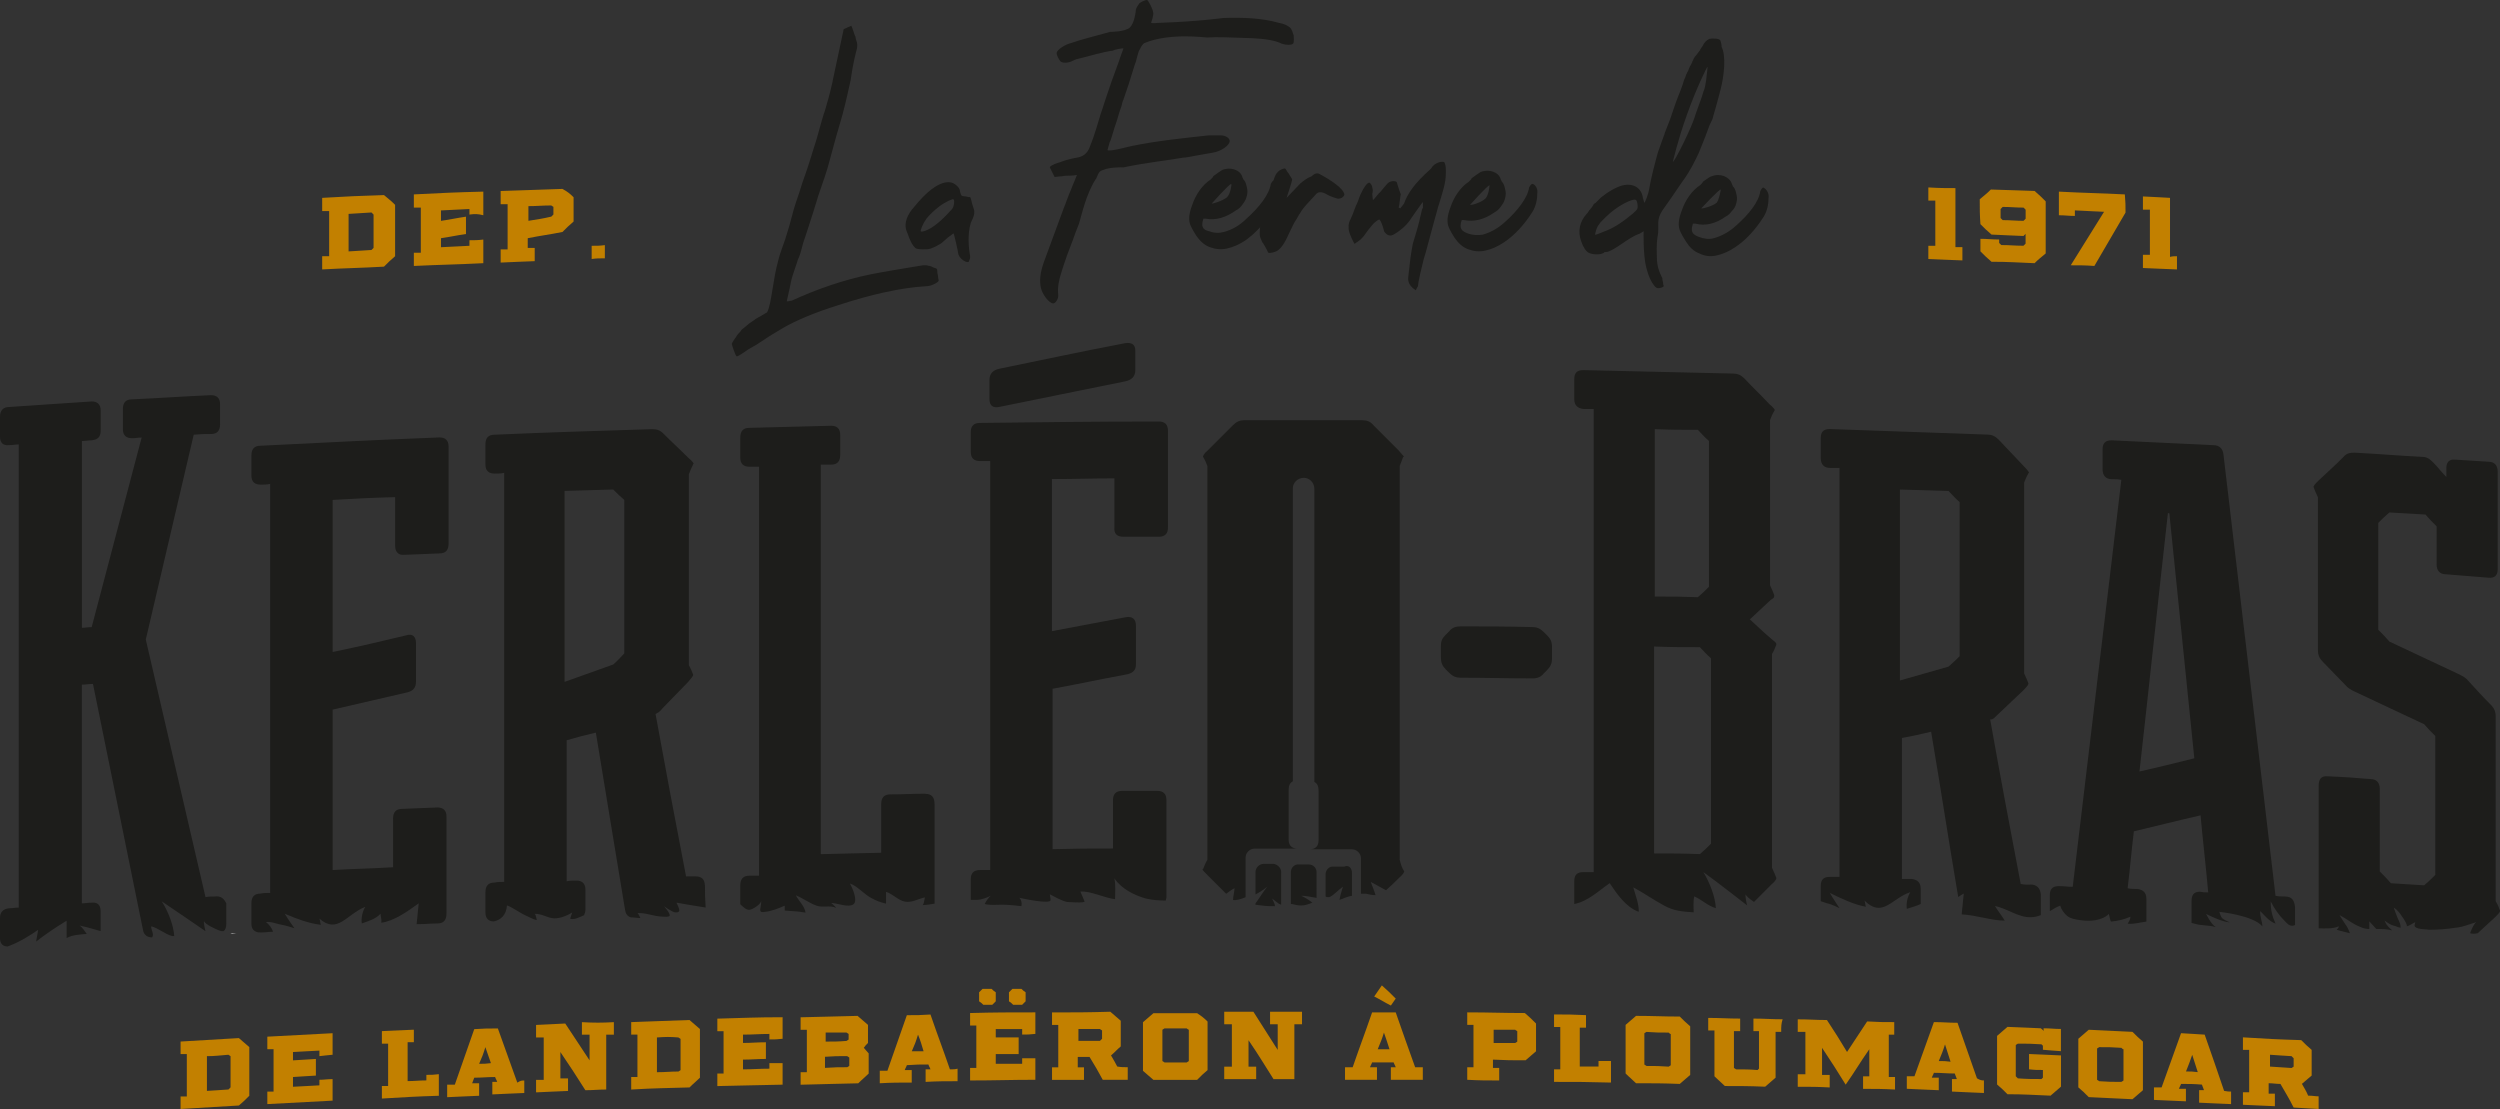<svg xmlns="http://www.w3.org/2000/svg" id="Calque_2" data-name="Calque 2" viewBox="0 0 441.22 195.72"><rect x="0" y="0" width="441.22" height="195.72" fill="#333333" stroke="none"/><defs><style>      .cls-1 {        fill: #1d1d1b;      }      .cls-2 {        fill: #fff;      }      .cls-3 {        fill: #c28000;      }    </style></defs><g id="Calque_1-2" data-name="Calque 1"><g><g><path class="cls-1" d="M146.94,14.34c.12-.49.74-3.55,1.96-9.19.49-.25.86-.37,1.35-.61.12.25.25.61.37.98.12.49.25.74.37.98,0,.25.12.61.25.98.12.49,0,.86,0,1.1-.74,2.7-.98,4.78-1.1,5.51-.49,2.21-.86,3.92-1.23,5.27-.12.61-.61,2.21-1.35,4.78-.74,2.7-1.23,4.53-1.47,5.39-.12.49-.74,2.33-1.72,5.15-.12.49-.49,1.59-.98,3.19s-.98,2.94-1.23,3.8c-.12.37-.37.98-.61,1.96s-.49,1.72-.74,2.21c-.12.49-.37,1.1-.61,1.84s-.49,1.47-.61,2.08c0,.12-.25,1.23-.74,3.43.37,0,.49-.12.86-.12,4.53-2.08,9.19-3.68,13.97-4.66,2.45-.49,5.51-.98,9.19-1.59h.61c.25,0,.37.12.61.12.12,0,.37.12.61.25.25.12.49.12.61.25.12.12.12.37.12.61s.12.49.12.74.12.61.12.74c-.12.37-1.1.74-1.1.74-.25.12-.74.25-1.23.25-4.17.25-9.31,1.35-15.32,3.31-4.29,1.35-7.48,2.7-9.8,4.04-.61.37-1.23.74-1.84,1.1-.61.37-1.35.86-2.08,1.35-.74.49-1.35.86-1.84,1.1-.12,0-2.21,1.59-2.45,1.47s-.86-2.08-.86-2.21.37-.61.49-.86c.25-.25.37-.61.61-.86s.49-.49.61-.74c.25-.25.49-.37.74-.61s.49-.37.74-.61c.25-.12.49-.37.74-.49.25-.25.61-.37.74-.49.25-.12.49-.25.86-.49.37-.25.74-.37.74-.49.74-1.35.98-5.76,1.96-9.19.12-.49.37-1.35.74-2.33.37-.98.61-1.72.74-2.21.25-.74.61-1.96.98-3.43s.86-2.82,1.23-3.92c.37-1.23.74-2.33,1.1-3.31.49-1.35,1.1-3.43,1.96-6.13.74-2.7,1.23-4.41,1.47-5.02.37-1.23.86-2.94,1.35-5.15Z"></path><path class="cls-1" d="M171.94,37.26c.12.86-.61,1.96-.61,2.08-.61,2.08-.37,4.41-.12,5.88v.25c0,.12,0,.25-.12.37,0,.12-.12.37-.12.37-.37.25-1.59-.49-1.84-1.35,0-.25-.74-3.68-.86-3.68,0,0-.61.49-.98.74-.37.37-.74.61-.98.86s-.61.37-.98.61-.86.37-1.1.49c-.37.12-.74.12-1.23.12s-1.23,0-1.47-.25c-.86-.74-1.35-2.7-1.47-2.82-.49-1.1-.25-2.45.86-3.92.74-.86,1.59-1.96,2.82-3.06.98-.86,1.96-1.47,2.94-1.72.61-.12,1.1-.12,1.59.12.49.25.98.74,1.1,1.1,0,0,.12.86.37,1.1,0,0,.37.12.74.12.37.12.74.12.74.12.12.12.25.74.37,1.23.25.86.37,1.1.37,1.23ZM168.02,36.89c.37-.37.49-1.59.25-1.72-.12-.12-1.47.49-2.45,1.23s-1.72,1.47-2.33,2.21c-.61.86-1.1,2.08-.98,2.21.12.12.49,0,.49,0,1.84-.49,3.8-2.57,5.02-3.92Z"></path><path class="cls-1" d="M227.58,4.78c.49.37.61,1.23.74,1.47,0,.25.12,1.23-.12,1.47-.25.25-1.23.25-1.96,0-1.23-.61-2.94-.86-5.27-.98-3.68-.12-6.25-.25-7.84-.12-.61,0-6.74-.86-11.15.98-.25.12-.61.61-.74.98-.25.37-.37.74-.49,1.23-.12.49-.25.86-.25.98-.25.49-.86,2.94-2.21,6.74-.12.25-.25.61-.37,1.23-.25.61-.37,1.1-.49,1.47-.12.49-.37,1.23-.74,2.33s-.61,2.21-.86,2.57l-.37,1.35c.37.37,4.17-.74,4.41-.74,4.17-.86,8.82-1.35,13.36-1.84h2.33c.74,0,1.47.49,1.47.98,0,.74-1.47,1.84-3.06,2.08-.61.12-1.59.25-2.82.49-1.23.25-1.96.37-2.33.37-2.7.49-6.5.86-10.54,1.72-.12,0-2.94-.12-4.17.74-.37.37-.61,1.35-.74,1.35-1.72,2.7-2.45,6.25-2.94,7.84-.49,1.23-.86,2.21-1.1,2.94-.25.61-.61,1.59-.98,2.57-.37,1.1-.74,2.08-.98,2.94-.49,1.47-.74,2.82-.61,4.04.12.74-.49,1.59-.86,1.59-.74,0-1.96-1.59-2.21-2.82s-.12-2.7.61-4.66c.37-.98,1.47-4.04,3.43-9.31.37-.86.74-2.08,1.35-3.43,0-.12.98-2.33.98-2.45,0,0-.74.12-1.23.12s-.98,0-1.47.12c-.49,0-1.1.12-1.23.12,0,0-.12-.25-.37-.74l-.49-.98c.12-.37,1.59-.86,1.72-.86,1.23-.49,2.45-.74,3.19-.86.61-.12,1.1-.37,1.47-.74.37-.37.61-.86.86-1.59.25-.61.61-1.59.98-2.82s.61-2.08.74-2.45c.25-.61,1.23-4.04,3.31-9.56,0-.12.74-2.08.74-2.08-.12-.12-1.84.25-1.84.37-1.96.25-4.17.98-6.25,1.47-.25,0-.61.25-1.23.49s-1.59.25-1.84-.12c-.12-.12-.74-1.1-.61-1.47,0-.49,1.47-1.47,2.57-1.72,1.35-.49,3.68-1.1,6.86-1.96.12,0,2.57,0,3.43-.74s1.1-2.94,1.1-3.19c.12-.49.49-.86.61-1.1.25-.25,1.1-.61,1.35-.61.25.12.98,1.47,1.1,2.21.12.49-.37,1.84-.37,1.84.12.12,1.35,0,1.35,0,7.23-.25,11.27-.86,11.4-.86,3.31-.12,6.86,0,9.8.86-.12,0,1.1.12,1.84.74Z"></path><path class="cls-1" d="M225.74,33.33c0,1.35-.25,2.57-.86,3.55-1.47,2.33-3.19,4.17-5.02,5.51-1.1.74-2.21,1.23-3.31,1.47s-2.08.12-3.06-.25-1.72-1.1-2.33-1.96c-.49-.74-.74-1.23-.98-1.72-.49-.98-.37-2.21.25-3.8.61-1.84,1.84-3.55,3.19-4.41,0,0,.12-.12.25-.25.12-.12.25-.25.25-.37.86-.61,1.35-.98,1.59-1.1,1.47-.61,3.19,0,3.55,1.23,0,0,0,.12.12.25,0,.12.12.25.12.25.37.37.49.98.61,1.59.12.49,0,1.1-.12,1.47-.12.49-.37.86-.74,1.35-.25.37-.61.74-1.1.98-1.72,1.23-3.55,1.84-5.39,1.47h-.37c-.25.74-.25,1.23-.12,1.47.12.37.49.61,1.1.74.98.37,1.84.37,2.7.12,1.35-.37,2.7-1.1,3.92-2.33,2.21-1.96,4.04-4.29,4.29-6.13,0,0,.25-.49.49-.61.37.12.98.74.98,1.47ZM217.29,32.48c-.25-.12-3.43,3.43-3.43,3.43.12.12,1.96-.49,2.7-1.1.61-.61.86-2.33.74-2.33Z"></path><path class="cls-1" d="M232.97,30.76c2.08,1.1,4.17,2.57,4.29,3.55,0,.37-.61.86-1.23.74-.86-.25-1.47-.49-2.08-.86-.74-.37-1.35-.37-1.72.12-1.35,1.47-2.33,2.45-2.7,3.19-.37.49-.61,1.1-.98,1.59-.37.61-.61,1.23-.98,1.96s-.61,1.35-.86,1.72c-.37.61-.74,1.1-1.1,1.35-.37.37-1.47.61-1.72.49-.12,0-.25-.49-.49-.86s-.37-.74-.61-.98c-.12-.25-.25-.61-.37-.86-.12-.37-.12-1.1,0-2.08.25-1.59,1.1-4.29,2.33-7.97.12-.37.25-.74.37-.98.12-.25.37-.49.61-.74.37-.25.98-.49,1.1-.37.12,0,.25.49.61.86.25.49.61.86.61,1.1s-.98,3.19-.98,3.19c0,0,2.33-2.45,2.45-2.57.61-.49,1.23-.98,1.96-1.23.61-.61,1.1-.61,1.47-.37Z"></path><path class="cls-1" d="M254.91,28.68c.37.49.25,2.08.25,2.21,0,.61-.12,1.35-.37,2.33-.12.37-.25.98-.49,1.72s-.37,1.23-.49,1.59c-1.35,4.78-2.08,7.84-2.57,9.31-.12.61-.37,1.47-.61,2.57-.25,1.1-.37,1.84-.37,2.08-.12.25-.25.37-.37.74-.98-.61-1.47-1.35-1.35-2.33.25-2.45.49-4.29.74-5.51,0-.37.61-1.96,1.23-4.41,0-.12.12-.61.25-1.1.12-.61.25-1.1.37-1.23v-.98c-.12,0-1.84,2.57-1.96,2.7-.74,1.23-1.84,2.21-3.06,2.94-.74.49-1.35.25-1.84-.49,0-.12-.49-1.96-.86-2.08-.12,0-.86.49-1.23.98-.86.98-1.35,1.84-1.72,2.21-.12.12-.25.25-.37.37s-.37.25-.49.37c-.25.12-.49.37-.49.37-.12,0-.49-.86-.61-1.1s-.25-.61-.37-.98-.12-.74-.12-1.1.12-.74.37-1.23c.12-.25.25-.61.37-.86.12-.37.25-.61.37-.98s.25-.61.37-.86.25-.61.37-.98.25-.61.37-.86c.37-.86,1.1-1.96,1.47-1.84.12,0,.49.49.49.86.12.37.12.74,0,1.1,0,.37.12,1.1.12,1.1.12,0,1.1-1.35,1.23-1.35.37-.49.86-.98,1.35-1.59.49-.49,1.35-.49,1.59-.25.12.12.12.49.37,1.1.12.49.37.98.37,1.1s-.12.49-.12.74-.12.61-.12.86-.12.61-.12.74q.12,0,.25.12c.49-.61.74-.86.74-.98,1.1-3.19,4.66-5.88,4.78-6.13.49-.98,2.08-1.35,2.33-.98Z"></path><path class="cls-1" d="M271.33,33.82c0,1.35-.25,2.57-.86,3.55-1.47,2.33-3.19,4.17-5.02,5.39-1.1.74-2.21,1.23-3.31,1.47s-2.08.12-3.06-.25-1.72-1.1-2.33-1.96c-.49-.74-.74-1.23-.98-1.72-.49-.98-.37-2.21.25-3.8.61-1.84,1.84-3.55,3.19-4.41,0,0,.12-.12.25-.25.12-.12.25-.25.25-.37.86-.61,1.35-.98,1.59-1.1,1.47-.61,3.19,0,3.55,1.23,0,0,0,.12.12.25,0,.12.12.25.12.25.37.37.49.98.61,1.59.12.49,0,1.1-.12,1.47-.12.49-.37.86-.74,1.35-.25.37-.61.74-1.1.98-1.72,1.23-3.55,1.72-5.39,1.35h-.37c-.25.74-.25,1.23-.12,1.47.12.37.49.61,1.1.86.98.37,1.84.37,2.7.25,1.35-.37,2.7-1.1,3.92-2.21,2.21-1.96,4.04-4.29,4.29-6.13,0,0,.25-.49.49-.61.37-.12.98.61.98,1.35ZM262.88,32.72c-.25-.12-3.43,3.43-3.43,3.43.12.12,1.96-.37,2.7-1.1.61-.61.74-2.33.74-2.33Z"></path><path class="cls-1" d="M303.81,8.21c.86,1.59.49,5.02-.12,7.48-.25.86-.61,2.45-1.35,4.9,0,.25-.25.74-.61,1.47-1.1,3.06-1.84,4.66-1.96,5.02-.74,1.59-1.59,3.19-2.45,4.41-.49.61-1.72,2.57-3.92,5.64-.49.74-.74,1.47-.74,2.21v1.35c0,.61-.12.98-.12,1.1-.25,1.59-.12,3.06-.12,3.68,0,1.35.37,2.45.86,3.43.12.12.12.25.12.49,0,.12.12.37.12.61s.12.49.12.49c-.12.25-.74.37-.98.37s-.49-.12-.74-.49c-.49-.61-.98-1.59-1.35-3.06-.61-2.21-.49-6.5-.49-6.5,0,0-.74.49-.86.49-1.84.61-4.41,3.06-5.76,3.19h-.25c-.12,0-.12.12-.12.12-.86.49-2.21.25-2.7,0s-.98-.98-1.35-2.08c-.61-1.72-.25-3.43.98-4.78.12-.12.25-.25.37-.49.12-.25.37-.37.37-.49.12-.12.25-.25.37-.49.12-.25.25-.37.49-.49.12-.12.25-.25.49-.49.12-.12.37-.37.49-.49,1.23-.98,2.33-1.59,3.31-1.96,2.21-.74,3.8.25,4.04,2.08l.25.86c.12,0,.74-1.59.86-2.45.12-.74.37-1.96.74-3.43.37-1.35.61-2.45.86-3.19.12-.37.37-.98.61-1.72s.49-1.23.49-1.35.37-.98.98-2.57c.86-2.57,1.35-3.92,1.47-4.17.12-.25.25-.61.49-1.23s.37-1.1.49-1.47c0-.12.12-.25.25-.61.12-.25.12-.49.25-.61,0-.12.12-.25.25-.49.12-.25.12-.49.25-.61,0-.12.12-.25.25-.49.12-.25.25-.49.25-.61.12-.12.12-.25.25-.49.12-.25.25-.37.37-.49.12-.12.25-.37.37-.49s.25-.37.37-.49c0-.12.12-.25.37-.61.37-.74.74-1.1,1.23-1.35.49-.12,1.72-.12,1.96.25.12.25.25.98.25,1.1ZM288.12,37.75c.49-.49.86-.74.86-.98.12-.25,0-1.35-.25-1.47-.49-.37-3.31.98-5.39,3.06-.25.25-.49.49-.61.61-.12.12-.37.37-.49.61-.25.25-.37.61-.49.86-.12.37-.25.98-.25.98.12.12,1.96-.74,2.08-.74,1.47-.61,2.94-1.59,4.53-2.94ZM299.15,20.47c.12-.37.37-1.1.74-2.08s.61-1.72.74-2.21c.25-.49.37-1.23.49-2.08.12-.86.25-2.33.25-2.33-.12,0-2.08,4.04-3.68,8.58-1.59,4.41-2.45,8.21-2.45,8.21.25.12,3.31-6.01,3.92-8.09Z"></path><path class="cls-1" d="M312.14,34.68c0,1.35-.25,2.57-.86,3.55-1.47,2.33-3.19,4.17-5.02,5.39-1.1.74-2.21,1.23-3.31,1.47s-2.08.12-3.06-.37c-.98-.37-1.72-1.1-2.33-2.08-.49-.74-.74-1.23-.98-1.72-.49-.98-.37-2.21.25-3.8.61-1.84,1.84-3.55,3.19-4.41,0,0,.12-.12.25-.25.12-.12.25-.25.25-.37.86-.61,1.35-.98,1.59-.98,1.47-.61,3.19.12,3.55,1.35,0,0,0,.12.12.25,0,.12.12.25.12.25.37.37.49.98.61,1.59.12.49,0,1.1-.12,1.47-.12.49-.37.86-.74,1.23-.25.37-.61.74-1.1.98-1.72,1.23-3.55,1.72-5.39,1.23h-.37c-.25.74-.25,1.23-.12,1.47.12.37.49.61,1.1.86.98.37,1.84.49,2.7.25,1.35-.37,2.7-1.1,3.92-2.21,2.21-1.96,4.04-4.17,4.29-6.13,0,0,.25-.49.49-.61.37.12.98.74.98,1.59ZM303.69,33.46c-.25-.12-3.43,3.31-3.43,3.31.12.12,1.96-.37,2.7-.98.49-.61.74-2.33.74-2.33Z"></path></g><path class="cls-2" d="M40.69,164.71c.37,0,.74.12,1.1.12h-.25c-.37,0-.61,0-.86-.12Z"></path><g><path class="cls-3" d="M44,193.39c-.74.74-1.1,1.1-1.84,1.72-4.04.25-6.13.37-10.29.61v-2.21h1.1v-7.48h-1.1v-2.21c4.04-.25,6.13-.37,10.29-.61.74.61,1.1.98,1.84,1.59v8.58ZM36.52,186.4v6.13c1.59-.12,2.33-.12,3.8-.25.12-.12.25-.25.37-.37v-5.51c-.12-.12-.25-.12-.37-.25-1.59.12-2.33.25-3.8.25Z"></path><path class="cls-3" d="M56.37,186.4v-.98c-1.84.12-2.82.12-4.66.25v1.47c1.59-.12,2.45-.12,4.04-.25v2.94c-1.59.12-2.45.12-4.04.25v1.72c1.84-.12,2.82-.12,4.66-.25v-.98c.86,0,1.35-.12,2.33-.12v3.8c-4.53.25-6.86.37-11.52.61v-2.21h1.1v-7.48h-1.1v-2.21c4.53-.25,6.86-.37,11.52-.61v3.8c-.98.12-1.47.12-2.33.25Z"></path><path class="cls-3" d="M77.45,189.59v3.8c-4.04.12-6.01.25-10.05.49v-2.21h1.1v-7.48h-1.1v-2.21c2.21-.12,3.31-.12,5.64-.25v2.21h-1.1v6.86c1.35,0,1.96-.12,3.31-.12v-.98c.86,0,1.23,0,2.21-.12Z"></path><path class="cls-3" d="M92.53,190.69v2.21c-2.21.12-3.43.12-5.64.25v-2.21h.86c-.12-.37-.25-.49-.37-.86-1.47,0-2.21.12-3.68.12-.12.37-.25.61-.37.98h1.23v2.21c-2.21.12-3.43.12-5.64.25v-2.21h1.35c1.35-3.92,2.08-5.88,3.43-9.8,1.72-.12,2.45-.12,4.17-.12,1.35,3.8,2.08,5.76,3.43,9.56.61-.37.74-.37,1.23-.37ZM85.66,184.81c-.37,1.23-.61,1.84-1.1,2.94.86,0,1.23,0,2.08-.12-.37-1.1-.61-1.72-.98-2.82Z"></path><path class="cls-3" d="M108.34,180.4v2.21h-1.35v9.68c-1.47,0-2.21.12-3.68.12-1.72-2.7-2.57-4.04-4.41-6.74v4.66h1.35v2.21c-2.21.12-3.31.12-5.64.25v-2.21h1.35v-7.48h-1.35v-2.21c2.08-.12,3.06-.12,5.15-.25,1.72,2.57,2.57,3.92,4.29,6.5v-4.53h-1.35v-2.21c2.21.12,3.43.12,5.64,0Z"></path><path class="cls-3" d="M123.53,190.2c-.74.74-1.1.98-1.84,1.72-4.04.12-6.13.12-10.29.37v-2.21h1.1v-7.48h-1.1v-2.21c4.04-.12,6.13-.25,10.29-.37.74.61,1.1.98,1.84,1.59v8.58ZM115.94,183.1v6.13c1.59,0,2.33-.12,3.8-.12.12-.12.25-.12.37-.25v-5.51c-.12-.12-.25-.12-.37-.25-1.47-.12-2.21-.12-3.8,0Z"></path><path class="cls-3" d="M135.79,183.46v-.98c-1.84,0-2.82.12-4.66.12v1.47c1.59,0,2.45-.12,4.04-.12v2.94c-1.59,0-2.45.12-4.04.12v1.72c1.84,0,2.82-.12,4.66-.12v-.98h2.33v3.8c-4.53.12-6.86.12-11.52.25v-2.21h1.1v-7.48h-1.1v-2.21c4.53-.12,6.86-.25,11.52-.25v3.8c-.98.12-1.35.12-2.33.12Z"></path><path class="cls-3" d="M153.31,189.47c-.74.74-1.1.98-1.84,1.72-4.04.12-6.13.12-10.17.25v-2.21h1.1v-7.48h-1.1v-2.21c4.04-.12,6.01-.12,10.05-.25.74.61,1.1.98,1.84,1.59v3.19c-.37.37-.49.49-.74.86.37.37.49.61.86.98,0,1.35,0,2.08,0,3.55ZM145.72,182.24v1.59c1.47,0,2.21,0,3.68-.12.12-.12.25-.12.37-.25v-.98c-.12-.12-.25-.12-.37-.25h-3.68ZM149.52,188.36c.12-.12.25-.12.37-.25v-1.47c-.12-.12-.25-.12-.37-.25-1.59,0-2.33,0-3.92.12v1.96c1.72-.12,2.45-.12,3.92-.12Z"></path><path class="cls-3" d="M169,188.61v2.21c-2.21,0-3.43,0-5.64.12v-2.21h.86c-.12-.37-.25-.49-.37-.86-1.47,0-2.21,0-3.8.12-.12.37-.25.49-.37.86h1.23v2.21c-2.21,0-3.43,0-5.64.12v-2.21h1.35c1.35-3.92,2.08-5.88,3.43-9.8,1.72,0,2.45,0,4.17-.12,1.35,3.92,2.08,5.76,3.43,9.68.61,0,.86,0,1.35-.12ZM162.02,182.6c-.37,1.23-.61,1.84-1.1,2.94h2.08c-.37-1.23-.49-1.72-.98-2.94Z"></path><path class="cls-3" d="M180.4,182.6v-.98h-4.66v1.47h4.04v2.94h-4.04v1.72h4.66v-.98h2.33v3.8c-4.53,0-6.86.12-11.52.12v-2.21h1.1v-7.48h-1.1v-2.21c4.53-.12,6.86-.12,11.52-.12v3.8c-.98.12-1.47.12-2.33.12Z"></path><g><path class="cls-3" d="M172.8,175.13l.61-.61h1.59c.25.25.37.37.74.61v1.59l-.61.61h-1.59c-.25-.25-.37-.37-.74-.61v-1.59Z"></path><path class="cls-3" d="M178.07,175.13l.61-.61h1.59c.25.25.37.37.74.61v1.59l-.61.61h-1.59c-.25-.25-.37-.37-.74-.61v-1.59Z"></path></g><path class="cls-3" d="M199.03,188.36v2.21h-4.41c-.86-1.59-1.35-2.45-2.33-4.04h-2.08v1.84h1.1v2.21h-5.64v-2.21h1.1v-7.48h-1.1v-2.21c4.04,0,6.13,0,10.29-.12.74.61,1.1.98,1.84,1.59v4.53c-.74.61-.98.98-1.72,1.59.49.86.74,1.23,1.1,1.96.74.12,1.1.12,1.84.12ZM190.33,181.62v2.08h3.8l.37-.37v-1.47c-.12-.12-.25-.12-.37-.25h-3.8Z"></path><path class="cls-3" d="M213.12,180.28v8.58c-.74.61-1.1.98-1.84,1.72h-7.72c-.74-.61-1.1-.98-1.84-1.59v-8.58c.74-.61,1.1-.98,1.84-1.59h7.72c.74.49,1.1.74,1.84,1.47ZM209.44,181.5h-3.92c-.12.12-.25.12-.37.25v5.51c.12.12.25.12.37.25h3.92c.12-.12.25-.12.37-.25v-5.51q-.25-.12-.37-.25Z"></path><path class="cls-3" d="M229.79,178.56v2.21h-1.35v9.68h-3.68c-1.72-2.7-2.57-4.17-4.41-6.86v4.66h1.35v2.21h-5.64v-2.21h1.35v-7.48h-1.35v-2.21h5.15c1.72,2.7,2.57,4.04,4.29,6.74v-4.53h-1.35v-2.21c2.33,0,3.43,0,5.64,0Z"></path><path class="cls-3" d="M251.11,188.36v2.21h-5.64v-2.21h.86c-.12-.37-.25-.49-.37-.86h-3.8c-.12.37-.25.49-.37.86h1.23v2.21h-5.64v-2.21h1.35c1.35-3.92,2.08-5.76,3.43-9.68h4.17c1.35,3.92,2.08,5.88,3.43,9.68h1.35ZM244.25,182.24c-.37,1.23-.61,1.72-1.1,2.94h2.08c-.37-1.23-.61-1.84-.98-2.94Z"></path><path class="cls-3" d="M245.47,177.46c-1.23-.61-1.72-.98-2.94-1.59.49-.74.86-1.23,1.35-1.96.98.86,1.47,1.35,2.45,2.33-.37.49-.49.74-.86,1.23Z"></path><path class="cls-3" d="M271.09,180.64v4.9c-.74.61-1.1.98-1.84,1.59-2.33,0-3.43,0-5.76-.12v1.47h1.1v2.21c-2.21,0-3.43,0-5.64-.12v-2.21h1.1v-7.48h-1.1v-2.21c4.04,0,6.13.12,10.17.12.86.74,1.23,1.1,1.96,1.84ZM263.61,181.75v2.33h3.8c.12-.12.25-.12.37-.25v-1.84c-.12-.12-.25-.12-.37-.25h-3.8Z"></path><path class="cls-3" d="M284.32,187.26v3.8c-4.04-.12-6.01-.12-10.05-.12v-2.21h1.1v-7.48h-1.1v-2.21c2.21,0,3.31,0,5.64.12v2.21h-1.1v6.86h3.31v-.98h2.21Z"></path><path class="cls-3" d="M298.3,181.13v8.58c-.74.61-1.1.98-1.84,1.59-3.06-.12-4.66-.12-7.72-.12h0c-.74-.74-1.1-.98-1.84-1.72v-8.58c.74-.61,1.1-.98,1.84-1.59h0c3.06,0,4.66.12,7.72.12.61.61.98.98,1.84,1.72ZM294.5,182.24c-1.59,0-2.33,0-3.92-.12-.12.12-.25.12-.37.25v5.51c.12.12.25.12.37.25,1.59,0,2.33,0,3.92.12.12-.12.25-.12.37-.25v-5.51c-.12,0-.25-.12-.37-.25Z"></path><path class="cls-3" d="M314.35,182.11h-.98v8.09c-.74.61-1.1.98-1.84,1.59-2.82-.12-4.29-.12-7.11-.12-.74-.74-1.1-.98-1.84-1.72v-8.09h-1.1v-2.21c2.21,0,3.43.12,5.64.12v2.21h-1.1v6.5c.12.12.25.12.37.25,1.47,0,2.33,0,3.8.12l.25-.25v-6.62h-.98v-2.21c2.08,0,3.06.12,5.15.12-.25.86-.25,1.23-.25,2.21Z"></path><path class="cls-3" d="M333.35,182.6v7.48h1.1v2.21c-2.21-.12-3.43-.12-5.64-.12v-2.21h1.1v-4.78c-1.72,2.45-2.45,3.8-4.17,6.25-1.59-2.57-2.45-3.92-4.17-6.5v4.78h1.35v2.21c-2.21-.12-3.43-.12-5.64-.12v-2.21h1.35v-7.48h-1.35v-2.21c2.08,0,3.06.12,5.15.12,1.47,2.21,2.21,3.43,3.55,5.64,1.47-2.21,2.08-3.19,3.55-5.39,1.96.12,2.82.12,4.78.12v2.21c-.25,0-.49,0-.98,0Z"></path><path class="cls-3" d="M350.14,190.69v2.21c-2.21-.12-3.43-.12-5.64-.25v-2.21h.86c-.12-.37-.25-.61-.37-.98-1.47,0-2.21-.12-3.68-.12-.12.37-.25.49-.37.86h1.23v2.21c-2.21-.12-3.43-.12-5.64-.25v-2.21h1.35c1.35-3.8,2.08-5.76,3.43-9.56,1.72,0,2.45.12,4.17.12,1.35,3.92,2.08,5.88,3.43,9.8.61.37.86.37,1.23.37ZM343.27,184.32c-.37,1.23-.61,1.72-1.1,2.94.86,0,1.23,0,2.08.12-.37-1.23-.61-1.84-.98-3.06Z"></path><path class="cls-3" d="M360.55,185.3v-.74q-.12-.12-.25-.25c-1.72-.12-2.57-.12-4.17-.12-.12.12-.25.12-.37.25v5.51c.12.12.25.25.37.37,1.72.12,2.57.12,4.17.12q.12-.12.25-.25v-1.35c-.98,0-1.47,0-2.45-.12v-2.7c2.21.12,3.31.12,5.64.25v5.51c-.74.61-1.1.98-1.84,1.59-3.06-.12-4.53-.25-7.6-.25-.74-.74-1.1-1.1-1.84-1.72v-8.58c.74-.61,1.1-.98,1.84-1.59,2.33.12,3.55.12,5.88.25.25.25.37.25.49.49v-.49c1.23,0,1.84.12,3.06.12v3.92c-1.35-.12-1.96-.12-3.19-.25Z"></path><path class="cls-3" d="M378.2,183.83v8.58c-.74.61-1.1.98-1.84,1.59-3.06-.12-4.66-.25-7.72-.37h0c-.74-.74-1.1-1.1-1.84-1.72v-8.58c.74-.61,1.1-.98,1.84-1.59h0c3.06.12,4.66.25,7.72.37.74.74,1.1,1.1,1.84,1.72ZM374.4,184.93c-1.59-.12-2.33-.12-3.92-.12-.12.12-.25.12-.37.25v5.51c.12.12.25.12.37.25,1.59.12,2.33.12,3.92.12.12-.12.25-.12.37-.25v-5.51c-.12,0-.25-.12-.37-.25Z"></path><path class="cls-3" d="M393.76,192.65v2.21c-2.21-.12-3.43-.12-5.64-.25v-2.21h.86c-.12-.37-.25-.61-.37-.98-1.47-.12-2.21-.12-3.68-.12-.12.37-.25.49-.37.86h1.23v2.21c-2.21-.12-3.43-.12-5.64-.25v-2.21h1.35c1.35-3.8,2.08-5.76,3.43-9.56,1.72.12,2.45.12,4.17.25,1.35,3.92,2.08,5.88,3.43,9.93.61.12.86.12,1.23.12ZM386.9,186.16c-.37,1.1-.61,1.72-1.1,2.94.86,0,1.23,0,2.08.12-.37-1.23-.61-1.84-.98-3.06Z"></path><path class="cls-3" d="M409.21,193.51v2.21c-1.72-.12-2.57-.12-4.41-.25-.86-1.72-1.35-2.45-2.33-4.17-.86,0-1.23-.12-2.08-.12v1.84h1.1v2.21c-2.21-.12-3.43-.12-5.64-.25v-2.21h1.1v-7.48h-1.1v-2.21c4.04.25,6.13.37,10.29.49.74.74,1.1,1.1,1.84,1.72v4.53c-.74.61-.98.86-1.72,1.47.49.86.74,1.23,1.1,2.08.86,0,1.23.12,1.84.12ZM400.63,186.16v2.08c1.47.12,2.21.12,3.8.25.12-.12.25-.12.37-.25v-1.47c-.12-.12-.25-.25-.37-.37-1.59-.12-2.33-.12-3.8-.25Z"></path></g><g><path class="cls-3" d="M69.73,45.22c-.86.74-1.23,1.1-1.96,1.84-4.41.25-6.62.25-10.91.49v-2.33h1.23v-7.97h-1.23v-2.33c4.41-.25,6.62-.37,10.91-.49.86.74,1.23.98,1.96,1.72v9.07ZM61.52,37.75v6.62c1.59-.12,2.45-.12,4.04-.25l.37-.37v-5.88c-.12-.12-.25-.25-.37-.37-1.47.12-2.33.12-4.04.25Z"></path><path class="cls-3" d="M82.85,37.87v-.98c-1.96.12-2.94.12-5.02.25v1.84c1.72-.25,2.7-.49,4.41-.74v3.06c-1.72.25-2.7.49-4.41.74v1.59c1.96-.12,2.94-.12,5.02-.25v-.98c.98,0,1.47,0,2.45-.12v4.17c-4.9.25-7.35.25-12.26.49v-2.33h1.23v-7.97h-1.23v-2.33c4.9-.25,7.35-.37,12.26-.49v4.17c-.98-.25-1.47-.25-2.45-.12Z"></path><path class="cls-3" d="M101.23,34.81v4.29c-.86.74-1.23,1.1-1.96,1.84-2.45.49-3.68.61-6.13,1.1v1.72h1.23v2.33c-2.45.12-3.68.12-6.01.25v-2.33h1.23v-7.97h-1.23v-2.33c4.41-.12,6.62-.25,10.91-.37.86.49,1.23.74,1.96,1.47ZM93.26,36.4v2.57c1.59-.25,2.45-.37,4.04-.74.12-.12.25-.25.37-.37v-1.35c-.12-.12-.25-.12-.37-.25-1.59,0-2.45.12-4.04.12Z"></path><path class="cls-3" d="M104.42,45.71v-2.33c.98,0,1.47,0,2.33-.12v2.33c-.98,0-1.47,0-2.33.12Z"></path></g><g><path class="cls-3" d="M346.34,43.63v2.33c-2.45-.12-3.68-.12-6.01-.25v-2.33h1.23v-7.97h-1.23v-2.33c1.96.12,2.94.12,4.78.12v10.42h1.23Z"></path><path class="cls-3" d="M349.4,35.17c.86-.74,1.23-.98,1.96-1.72,3.06.12,4.66.12,7.72.25.86.74,1.23,1.1,1.96,1.84v9.19c-.86.74-1.23.98-1.96,1.72-3.06-.12-4.53-.25-7.6-.25-.86-.74-1.23-1.1-1.96-1.84v-2.21c1.35,0,1.96.12,3.31.12v.61c.12.12.25.25.37.37,1.59,0,2.33.12,3.92.12.12-.12.25-.25.37-.37v-1.72c-.12.12-.25.25-.37.37-2.33-.12-3.43-.12-5.64-.25-.86-.74-1.23-1.1-1.96-1.84-.12-1.72-.12-2.7-.12-4.41ZM353.08,38.48c.12.12.25.25.37.37,1.47,0,2.21.12,3.68.12.12-.12.25-.25.37-.37v-1.59c-.12-.12-.25-.25-.37-.37-1.47,0-2.21-.12-3.68-.12-.12.12-.25.25-.37.37v1.59Z"></path><path class="cls-3" d="M375.14,37.5c-2.21,3.8-3.31,5.64-5.51,9.44-1.59-.12-2.45-.12-4.17-.12,2.33-3.8,3.55-5.64,5.88-9.44-2.08-.12-3.06-.12-5.15-.25v.98c-1.1,0-1.72-.12-2.82-.12v-4.17c4.66.25,6.99.25,11.64.49.12,1.35.12,1.96.12,3.19Z"></path><path class="cls-3" d="M384.21,45.22v2.33c-2.45-.12-3.68-.12-6.01-.25v-2.33h1.23v-7.97h-1.23v-2.33c1.96.12,2.94.12,4.78.25v10.42c.49-.12.74-.12,1.23-.12Z"></path></g><g><g><path class="cls-1" d="M37.99,158.22c-.74,0-1.1,0-1.72.12-3.55-15.2-6.99-30.27-10.54-45.47,2.82-12.01,5.64-24.14,8.46-36.15,1.23-.12,1.84-.12,3.06-.12,1.1,0,1.59-.61,1.59-1.72v-3.55c0-1.1-.61-1.59-1.59-1.59-5.64.25-8.46.49-13.97.74-1.1,0-1.59.61-1.59,1.72v3.55c0,1.1.61,1.59,1.59,1.59.74,0,1.1-.12,1.72-.12-2.94,11.15-5.88,22.3-8.82,33.46-.74,0-1.1.12-1.72.12v-32.97c.74,0,1.1-.12,1.72-.12,1.1-.12,1.59-.61,1.59-1.72v-3.55c0-1.1-.61-1.59-1.59-1.59-5.88.37-8.82.61-14.58.98C.61,71.82,0,72.43,0,73.53v3.55C0,78.19.61,78.68,1.59,78.56c.74,0,1.1-.12,1.72-.12v81.74c-.74,0-1.1.12-1.72.12-1.1.12-1.59.74-1.59,1.72v3.55c0,.98.49,1.47,1.35,1.47,2.08-.74,4.17-2.08,5.39-2.94-.12.61-.25,1.35-.37,2.08,1.72-1.35,3.55-2.57,5.39-3.68v3.06c1.1-.61,2.33-.61,3.55-.74-.37-.49-.74-1.1-1.23-1.47.61.12,2.08.49,3.68.98v-3.55c0-1.1-.61-1.59-1.59-1.47-.74,0-1.1.12-1.72.12v-38.6c.74,0,1.1-.12,1.96-.12,2.94,14.46,5.88,28.92,8.82,43.38.12.86.74,1.35,1.59,1.35.49-.49-.25-1.47-.12-1.96,1.35.37,2.33,1.35,3.68,1.72h.37c-.12-1.96-1.1-4.41-2.21-6.13,2.57,1.72,7.72,5.27,7.72,5.27,0,0-.37-1.47-.25-1.84,0,.61,2.33,1.59,2.7,1.72.25.12.49.12.74.12.37-.25.49-.74.49-1.35v-3.55c-.37-.74-.86-1.35-1.96-1.23Z"></path><path class="cls-1" d="M71.33,97.92c2.45-.12,3.8-.12,6.25-.25,1.1,0,1.59-.61,1.59-1.72v-17.16c0-1.1-.61-1.59-1.59-1.59-12.62.49-19,.86-31.62,1.47-1.1,0-1.59.61-1.59,1.72v3.55c0,1.1.61,1.59,1.59,1.59.74,0,1.1,0,1.72-.12v72.18c-.74,0-1.1,0-1.72.12-1.1,0-1.59.61-1.59,1.72v3.55c0,.74.25,1.23.86,1.47.25.12.49.12.86.12.86,0,1.23-.12,2.08-.12-.12-.61-.74-1.35-1.23-1.72.98-.12,1.96.37,2.82.49.74.12,2.21.61,2.21.61,0,0-1.23-1.72-1.72-2.57,1.96.86,4.29,1.72,6.37,1.96-.12-.37-.12-.86-.25-1.1,3.19,2.82,4.78-.74,8.09-2.08-.49.86-.74,1.96-.61,2.94.98-.37,2.45-.74,3.31-1.72,0,.37.25,1.1.12,1.59,2.21-.25,4.78-2.08,6.62-3.43-.12,1.23-.25,2.45-.37,3.68h.49c1.23,0,1.96-.12,3.19-.12,1.1,0,1.59-.61,1.59-1.72v-17.16c0-1.1-.61-1.59-1.59-1.59-2.45.12-3.8.12-6.25.25-1.1,0-1.59.61-1.59,1.72v8.58c-4.29.25-6.37.25-10.66.49v-28.31c5.27-1.23,7.97-1.84,13.24-3.06.98-.25,1.47-.86,1.47-1.84v-6.86c0-1.1-.61-1.72-1.72-1.35-5.15,1.23-7.72,1.84-12.99,2.94v-26.84c4.41-.25,6.62-.37,11.03-.49v8.58c0,1.1.61,1.72,1.59,1.59Z"></path><path class="cls-1" d="M124.39,156.26c0-1.1-.61-1.59-1.59-1.59h-1.72c-2.21-11.52-3.31-17.28-5.39-28.68q.12,0,.25-.12c.25-.12.49-.25.98-.86,1.84-1.84,2.7-2.82,4.53-4.66.61-.74.98-1.1.86-1.35-.25-.61-.37-.98-.74-1.59v-33.7c.25-.61.37-.98.74-1.72,0,0,0-.12.12-.12,0-.12-.25-.49-.98-1.1-1.72-1.72-2.7-2.57-4.41-4.29-.61-.61-1.23-.74-1.96-.74-11.15.37-16.67.49-27.82.98-1.1,0-1.59.61-1.59,1.72v3.55c0,1.1.61,1.59,1.59,1.59.74,0,1.1,0,1.72-.12v72.18c-.74,0-1.1,0-1.72.12-1.1,0-1.59.61-1.59,1.72v3.55c0,.98.49,1.59,1.47,1.59h0c1.23-.25,2.21-1.1,2.33-2.82.61.12,2.57,1.47,3.19,1.72s1.35.74,2.08.86h0c-.12-.37-.12-.86-.37-1.1,1.23,0,1.84.49,2.94.74,1.23.25,2.7-.37,3.68-.98-.12.37-.25.74-.37,1.1.74.25,1.59-.25,2.45-.61.12-.25.25-.61.25-.98v-3.55c0-1.1-.61-1.59-1.59-1.59-.74,0-1.1,0-1.72.12v-24.88c2.08-.61,3.06-.86,5.15-1.35,2.08,12.5,3.06,18.75,5.15,31.25.12.74.37,1.1.98,1.35.61,0,1.1.12,1.72.12-.12-.25-.25-.61-.49-.86,1.47-.12,2.94.61,4.41.61.25,0,.98.12,1.23-.12.25-.37-.98-1.72-.98-1.72,0,0,1.35.98,1.96,1.1.37,0,.61,0,.74-.25s-.49-1.47-.49-1.47c0,0,3.43.61,5.15.86-.12-1.72-.12-2.45-.12-3.92ZM110.18,115.32c-.74.74-1.1,1.23-1.96,1.96-3.43,1.23-5.15,1.84-8.58,3.06v-33.7c3.43-.12,5.15-.12,8.58-.25.74.74,1.1,1.1,1.96,1.84v27.08Z"></path><path class="cls-1" d="M163.36,140.08c-2.45,0-3.8.12-6.25.12-1.1,0-1.59.61-1.59,1.72v8.58c-4.29.12-6.37.12-10.66.25v-68.75h1.84c1.1,0,1.59-.61,1.59-1.72v-3.55c0-1.1-.61-1.59-1.59-1.59-5.76.12-8.7.25-14.46.37-1.1,0-1.59.61-1.59,1.72v3.55c0,1.1.61,1.59,1.59,1.59h1.72v72.18h-1.72c-1.1,0-1.59.61-1.59,1.72v3.31q.12.12.25.25c.49.37.74.74,1.35.74.49,0,2.08-.98,2.08-1.59.12,1.1-.74,2.21.61,1.96,1.23-.12,2.45-.61,3.55-1.1v.86c1.23.12,2.45.12,3.68.37-.12-1.1-1.23-2.08-1.72-3.06,1.23.49,2.33,1.35,3.68,1.84,1.1.37,2.33-.12,3.43.37-.25-.37-.61-.61-.86-.86.98,0,3.31.98,4.04.12.61-.74-.37-2.94-.74-3.55,1.23.37,2.57,1.96,3.8,2.57.86.49,1.59.74,2.57.98v-2.08c1.23.37,2.08,1.47,3.31,1.72s2.33-.49,3.55-.74c-.12.49-.12.98-.37,1.35.61,0,1.35-.12,2.08-.25v-17.53c0-1.23-.49-1.84-1.59-1.84Z"></path><path class="cls-1" d="M198.29,94.73h6.25c1.1,0,1.59-.61,1.59-1.59v-17.16c0-1.1-.61-1.59-1.59-1.59-12.62,0-19,.12-31.62.25-1.1,0-1.59.61-1.59,1.59v3.55c0,1.1.61,1.59,1.59,1.59h1.84v72.18h-1.84c-1.1,0-1.59.61-1.59,1.59v3.68h.98c.86,0,1.84-.37,2.57-.74-.37.25-.86.98-1.1,1.47.98.25,2.08.12,3.06.12,1.1,0,2.21.12,3.43.25.12-.49,0-1.1-.37-1.47.49.12,5.64,1.23,5.51.37,0-.37-.12-.74-.12-.98.98.49,1.96,1.1,3.06,1.35.25,0,3.19.25,3.06-.12-.25-.61-.49-1.1-.74-1.72,1.84-.12,4.17,1.1,6.13,1.35,0-1.23.12-2.45-.12-3.68,1.23,1.84,3.43,2.94,5.51,3.55.98.25,2.33.37,3.55.37,0-.12.12-.37.12-.61v-17.16c0-1.1-.61-1.59-1.59-1.59h-6.25c-1.1,0-1.59.61-1.59,1.59v8.58c-4.29,0-6.37,0-10.66.12v-28.31c5.27-.98,7.97-1.59,13.24-2.57.98-.25,1.47-.74,1.47-1.72v-6.86c0-1.1-.61-1.72-1.84-1.47-5.15.98-7.72,1.47-12.99,2.45v-26.84c4.41,0,6.62-.12,11.03-.12v8.58c-.12,1.23.49,1.72,1.59,1.72Z"></path><path class="cls-1" d="M176.35,71.82c8.95-1.84,13.36-2.7,22.3-4.53,1.1-.25,1.72-.86,1.72-1.96v-3.43c0-1.1-.61-1.47-1.72-1.35-8.95,1.72-13.36,2.7-22.3,4.53-1.1.25-1.72.86-1.72,1.96v3.43c0,1.1.61,1.59,1.72,1.35Z"></path><path class="cls-1" d="M273.05,112.14l-.61-.61c-.61-.61-1.23-.86-1.96-.86-5.02-.12-7.6-.12-12.75-.12-.86,0-1.47.25-1.96.86l-.61.61c-.61.61-.86,1.1-.86,1.96v2.08c0,.86.25,1.47.86,2.08l.61.61c.61.61,1.23.86,1.96.86,5.02,0,7.6.12,12.75.12.86,0,1.47-.25,1.96-.86l.61-.61c.61-.61.86-1.23.86-1.96v-2.08c0-.98-.25-1.47-.86-2.08Z"></path><path class="cls-1" d="M313.49,113.85v-.25c0-.12-.25-.37-.74-.74-1.59-1.35-2.33-2.08-3.92-3.55,1.47-1.35,2.21-2.08,3.68-3.43.12-.12.25-.12.37-.25.25-.12.25-.37.25-.61-.25-.61-.37-.98-.74-1.72v-29.17c.25-.61.37-.98.74-1.59,0,0,0-.12.12-.12,0-.12-.25-.49-.98-1.1-1.72-1.84-2.7-2.7-4.41-4.53-.61-.61-1.23-.86-1.96-.86-10.54-.25-15.93-.37-26.47-.61-1.1,0-1.59.49-1.59,1.59v3.55c0,1.1.61,1.59,1.59,1.72h1.84v81.74h-1.84c-1.1,0-1.59.49-1.59,1.59v4.04c2.45-.49,4.29-2.33,6.25-3.68,1.23,1.84,2.82,4.17,5.02,5.02h.12c0-1.47-.61-2.94-.98-4.29,1.84.98,3.55,2.21,5.39,3.19,1.72.98,3.31,1.1,5.27,1.23,0-.86-.12-1.96.12-2.82,1.35.61,2.45,1.72,3.8,2.08-.12-2.08-1.1-4.53-2.21-6.37,2.57,1.84,7.72,5.88,7.72,5.88,0,0-.37-1.47-.25-1.96,0,.25.74.86,1.47,1.35l3.06-3.06c.74-.61.98-1.1.86-1.23-.25-.61-.37-.98-.74-1.72v-37.75c.37-.61.49-.98.74-1.59ZM292.05,75.74c3.06.12,4.53.12,7.6.12.74.74,1.1,1.23,1.96,1.96v25.74c-.74.74-1.1,1.1-1.96,1.84-3.06-.12-4.53-.12-7.6-.12v-29.54ZM301.97,148.9c-.74.74-1.1,1.1-1.96,1.84-3.19-.12-4.78-.12-8.09-.12v-36.52c3.19.12,4.78.12,8.09.12.74.74,1.1,1.23,1.96,1.96v32.72Z"></path><path class="cls-1" d="M358.35,156.13c-.74,0-1.1,0-1.72-.12-2.21-11.64-3.31-17.4-5.39-29.05h.25c.25,0,.49-.25,1.1-.86,1.84-1.72,2.7-2.57,4.53-4.29.61-.61.98-1.1.86-1.23-.25-.61-.37-.98-.74-1.72v-33.7c.25-.61.37-.98.74-1.59,0,0,0-.12.12-.12,0-.12-.25-.49-.98-1.23-1.72-1.84-2.7-2.82-4.41-4.66-.61-.61-1.23-.86-1.96-.86-11.15-.37-16.67-.61-27.82-.98-1.1,0-1.59.49-1.59,1.59v3.55c0,1.1.61,1.72,1.59,1.72h1.72v72.18h-1.72c-1.1,0-1.59.49-1.59,1.59v2.7c.37.12.74.25,1.1.37.74.12,2.21.86,2.21.86,0,0-1.23-1.84-1.72-2.7,1.96.98,4.29,2.08,6.37,2.45-.12-.37-.12-.86-.25-1.1,3.19,3.19,4.78-.37,8.09-1.47-.49.86-.74,1.84-.61,2.94.74-.25,1.72-.49,2.45-.86v-2.7c0-1.1-.61-1.59-1.59-1.72h-1.72v-24.88c2.08-.37,3.06-.61,5.15-1.1,1.96,11.64,2.82,17.53,4.78,29.17.37-.25.74-.49.98-.61-.12,1.23-.25,2.45-.37,3.68,2.57.12,5.27,1.1,7.6,1.1-.49-.86-1.23-1.72-1.72-2.57,2.08.37,4.17,2.08,6.37,1.96.61,0,1.1-.12,1.72-.37v-3.68c-.12-1.1-.74-1.72-1.84-1.72ZM345.85,115.81c-.74.74-1.1,1.1-1.96,1.84-3.43.98-5.15,1.47-8.58,2.45v-33.7c3.43.12,5.15.12,8.58.25.74.74,1.1,1.23,1.96,1.96v27.21Z"></path><path class="cls-1" d="M403.32,158.22c-.74,0-1.1,0-1.72-.12-3.06-25.98-6.13-51.96-9.19-77.94-.12-.98-.74-1.59-1.72-1.59-7.23-.37-10.78-.49-18.02-.86-1.1,0-1.59.49-1.59,1.59v3.55c0,1.1.61,1.72,1.59,1.72.74,0,1.1,0,1.72.12-2.82,23.9-5.76,47.92-8.58,71.82-.98,0-1.47-.12-2.45-.12-1.1,0-1.59.49-1.59,1.59v2.82c.61-.37,1.23-.74,1.84-.98.12.61.74,1.47,1.23,1.84.61.49,1.47.61,2.33.74,1.59.25,3.8.12,5.02-1.1,0,0,.25,1.23.37,1.35,1.23-.12,2.33-.37,3.43-.86,0,.49-.25.86-.49,1.23,1.23.12,2.21-.25,3.31-.37v-4.04c0-1.1-.61-1.59-1.59-1.72-.74,0-1.1,0-1.72-.12.49-4.04.61-6.01,1.1-10.05,4.66-1.1,6.99-1.72,11.77-2.82.49,5.39.86,8.09,1.35,13.6-.61,0-.86,0-1.47-.12-.98,0-1.47.49-1.47,1.59v3.92c.61.12,1.23.37,1.84.37.86.12,1.72.12,2.45.37-.86-.49-1.72-2.33-1.72-2.33,0,0,2.82,1.47,4.17,1.47-.37-.12-1.1-.49-1.35-.74-.25-.25-.49-1.1-.49-1.1,0,0,6.01.61,7.6,2.57,0-.86-.49-1.84-.37-2.7.74.74,1.59,1.84,2.7,2.21-.61-1.35-.86-2.33-.86-3.92.61,1.23,1.47,2.45,2.45,3.43.49.49.74.86,1.35.86.12,0,.25,0,.49-.12v-3.19c-.12-1.23-.61-1.84-1.72-1.84ZM377.59,136.16c1.72-15.2,3.31-30.39,5.02-45.59h.25c1.47,14.46,2.94,28.8,4.41,43.26-3.92.98-5.88,1.47-9.68,2.33Z"></path><path class="cls-1" d="M440.46,159.07v-32.6c0-.86-.25-1.47-.86-2.08-1.59-1.59-2.33-2.45-3.92-4.17-.49-.61-.98-.86-1.72-1.23-4.9-2.33-7.35-3.43-12.26-5.76-.74-.86-1.1-1.23-1.96-2.08v-18.87c.74-.74,1.1-1.1,1.96-1.84,2.57.12,3.8.25,6.37.37.74.86,1.1,1.23,1.96,2.08v6.74c0,1.1.61,1.72,1.59,1.72,3.06.25,4.53.37,7.6.61,1.1.12,1.59-.49,1.59-1.47v-17.28c0-1.1-.61-1.72-1.59-1.72-2.33-.12-3.55-.25-5.88-.37-1.1-.12-1.59.49-1.59,1.47v1.59c-.98-.98-1.35-1.59-2.33-2.57-.61-.61-1.1-.98-1.96-.98-4.78-.25-7.11-.49-11.89-.74-.86,0-1.47.12-1.96.74-1.72,1.72-2.7,2.57-4.41,4.17-.61.61-.98.98-.86,1.23.25.61.37.98.74,1.72v26.96c0,.86.25,1.47.86,2.08,1.59,1.59,2.33,2.45,3.92,4.04.49.61.98.86,1.72,1.23,4.9,2.33,7.35,3.43,12.26,5.76.74.86,1.1,1.23,1.96,2.08v24.51c-.74.74-1.1,1.1-1.96,1.84-2.33-.12-3.55-.25-5.88-.37-.74-.86-1.1-1.23-1.96-2.08v-14.58c0-1.1-.61-1.72-1.59-1.72-3.06-.25-4.53-.37-7.6-.49-1.1-.12-1.59.49-1.59,1.59v25.25c1.23,0,2.45.12,3.55-.37,0,.25-.25.49-.37.61.74.25,2.33.61,2.33.61,0,0-.12-.37-.25-.61s-.25-.61-.49-.86c-.37-.61-.74-1.1-1.1-1.72,1.23.61,2.33,1.59,3.68,2.08.49.25,1.1.37,1.59.37v-1.35c.49.49.74.86,1.23,1.35.98,0,1.96,0,2.82.25-.25-.25-.61-.49-.86-.86-.25-.25-.37-.61-.49-.86.25.12.49.37.74.49.37.25.74.37,1.23.49.25.12.61.25.86.25,0-.61-.25-1.1-.49-1.59-.25-.61-.49-1.23-.74-1.96.61.37,1.1.98,1.47,1.59.37.49.86,1.23.86,1.72.49-.12.98-.49,1.47-.74,0,.25-.12.37-.12.61.12.74,2.08.61,2.57.74,1.59,0,3.19-.12,4.78-.37,1.23-.12,2.33-.61,3.55-.98-.49.37-.86,1.35-1.1,1.96.37.12.86.12,1.35,0,1.23-1.1,1.84-1.72,3.06-2.82.61-.61.98-.98.86-1.23-.25-.61-.37-.98-.74-1.59Z"></path></g><path class="cls-1" d="M64.46,160.18h0q.12-.12,0,0Z"></path><path class="cls-1" d="M232.24,156.75s.12,0,0,0v.12c.12,0,0,0,0-.12Z"></path><path class="cls-1" d="M336.9,157.48q0,.12,0,0c-.12.12,0,.12,0,0h0Z"></path><g><path class="cls-1" d="M232.36,153.93v4.53c-.86-.12-1.84-.37-2.7-.37.74.37,1.35.74,1.96,1.23-.74.25-1.23.49-1.96.49-.61,0-1.1-.12-1.59-.25h-.25v-5.64c0-.74.61-1.47,1.47-1.35h1.72c.74,0,1.35.61,1.35,1.35Z"></path><path class="cls-1" d="M238.61,154.05v4.04c-.74.12-1.59.49-2.21.74.12-.74.37-1.59.61-2.33-.61.37-1.84,1.72-2.45,1.84-.25,0-.49,0-.61-.12v-3.92c0-.74.61-1.47,1.47-1.35h1.84c.74-.37,1.35.25,1.35,1.1Z"></path><path class="cls-1" d="M247.8,153.68c.12.12-.12.61-.86,1.23-.86.86-1.35,1.35-2.33,2.21-.86-.49-2.7-1.47-2.7-1.47,0,0,.74,1.84.86,2.33-.61,0-1.1-.12-1.72-.25h-.86v-6.25c0-.86-.74-1.59-1.59-1.59h-7.48c1.1,0,1.59-.61,1.59-1.59v-8.82c0-.74-.25-1.23-.74-1.47v-51.72c0-1.1-.86-1.96-1.84-1.96-1.1,0-1.96.86-1.96,1.84v51.72c-.49.25-.74.74-.74,1.47v8.82c0,1.1.61,1.59,1.59,1.59h-7.6c-.86,0-1.59.74-1.59,1.59v6.99c-.61.25-1.59.61-2.21.49,0-.74.25-1.35.25-2.08-.49.25-.98.61-1.47.98-1.23-1.23-1.96-1.96-3.19-3.19-.61-.61-.98-.98-.98-1.1,0,0,0-.12.12-.12.25-.61.37-.98.74-1.59v-69.49c-.25-.61-.37-.98-.74-1.59-.12-.12.12-.61.86-1.23,1.84-1.84,2.7-2.7,4.41-4.41.61-.61,1.23-.86,1.96-.86h20.83c.86,0,1.47.25,1.96.86,1.84,1.84,2.7,2.7,4.41,4.41.61.74.98,1.1.98,1.1,0,0,0,.12-.12.12-.25.61-.37.98-.61,1.59v69.49c.25.98.37,1.35.74,1.96Z"></path><path class="cls-1" d="M226.11,153.93v5.76c-.12-.12-.37-.12-.49-.25-.37-.25-.74-.61-1.1-.86.12.37.49.86.49,1.35-.74,0-1.59,0-2.33-.12-.25,0-.74-.12-1.1-.12v-.25c.74-.98,1.35-2.08,2.08-2.94-.61.49-1.35.98-2.08,1.35v-3.92c0-.74.61-1.47,1.47-1.47h1.72c.74.12,1.35.74,1.35,1.47Z"></path></g></g></g></g></svg>